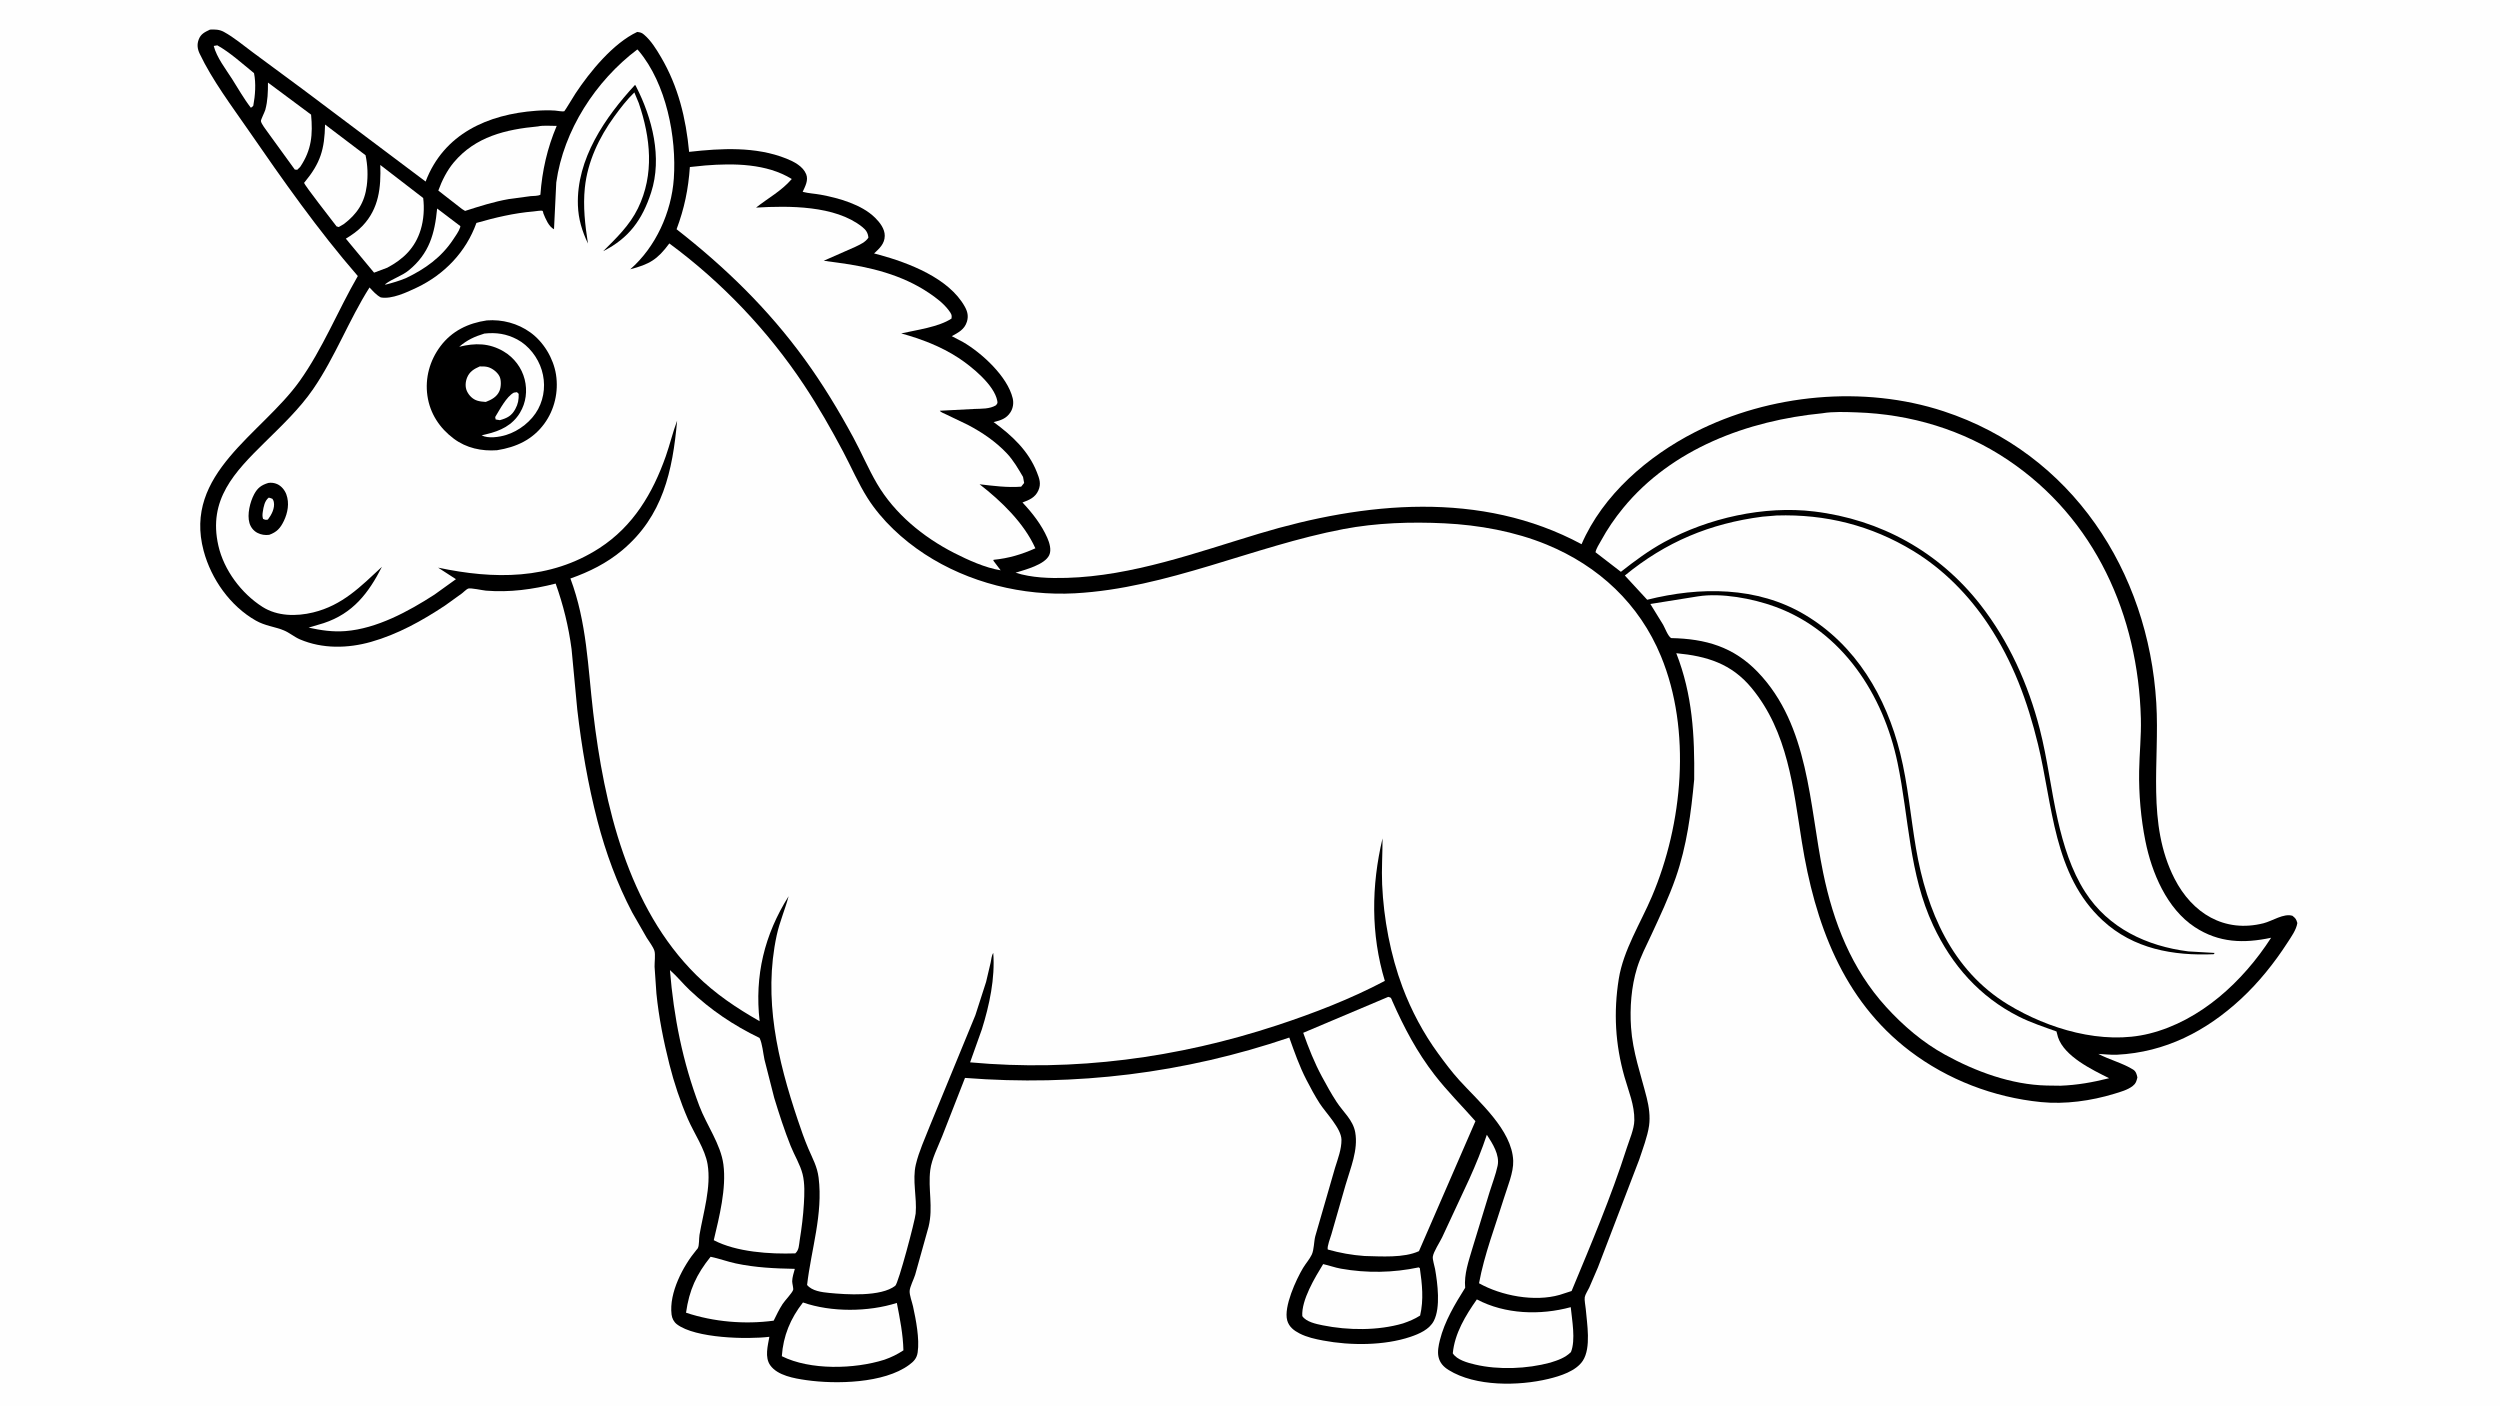 <svg version="1.1" xmlns="http://www.w3.org/2000/svg" style="display: block;" viewBox="0 0 2048 1152" width="1820" height="1024">
<path transform="translate(0,0)" fill="rgb(254,254,254)" d="M -0 -0 L 2048 0 L 2048 1152 L -0 1152 L -0 -0 z"/>
<path transform="translate(0,0)" fill="rgb(0,0,0)" d="M 172.051 24.1 C 176.123 23.92 179.69 23.963 183.36 25.959 C 191.663 30.476 199.421 37.088 207.052 42.713 L 248.588 73.416 L 348.662 148.578 C 363.562 109.406 399.653 93.488 439.161 90.592 C 444.432 90.206 449.529 90.1 454.81 90.446 C 456.443 90.553 460.855 91.434 462.247 91.014 C 462.627 90.899 470.249 78.239 471.397 76.5 C 483.182 58.651 502.297 35.281 522 26.027 C 524.646 26.4 525.562 26.509 527.608 28.243 C 533.309 33.073 537.746 40.287 541.5 46.683 C 555.638 70.767 561.914 96.704 564.522 124.267 C 590.837 121.325 619.099 119.728 644.207 129.787 C 650.378 132.259 657.76 136.016 660.417 142.565 C 662.435 147.541 659.597 152.499 657.556 157.016 C 662.392 158.278 667.556 158.478 672.488 159.394 C 687.38 162.16 705.918 167.416 716.894 178.253 C 720.766 182.075 724.863 187.333 724.787 193.088 C 724.7 199.624 720.42 203.379 716.041 207.482 L 719.896 208.48 C 744.253 215.138 777.41 227.659 790.394 251.117 C 792.651 255.195 793.49 258.969 792.063 263.5 C 790.087 269.775 785.113 272.279 779.684 275.241 L 788.879 280.054 C 804.189 288.93 825.376 308.234 829.617 326.184 C 830.519 330 829.924 334.223 827.801 337.546 C 824.438 342.812 819.756 344.246 813.951 345.62 C 828.926 356.546 842.47 369.06 849.423 386.728 C 851.497 391.998 853.076 396.181 850.609 401.678 C 848.036 407.411 843.207 409.438 837.619 411.494 C 845.612 419.956 853.216 429.712 857.94 440.431 C 859.71 444.445 861.532 450.363 859.525 454.628 C 855.798 462.547 839.912 466.514 831.95 469.034 C 845.333 473.256 859.915 473.651 873.83 473.257 C 927.637 471.735 980.428 452.371 1031.47 437.005 C 1117.85 411.003 1213.25 401.38 1295.62 445.673 C 1313.04 405.264 1350 373.515 1388.53 353.859 C 1449.7 322.647 1526.78 315.24 1592.25 336.781 C 1697.27 371.33 1759.96 467.802 1766.44 575.748 C 1769.33 623.822 1758.33 674.519 1781.35 719.618 C 1795.79 747.884 1822.05 764.339 1854.32 756.178 C 1861.43 754.38 1870.95 747.799 1878 750.086 C 1880.69 752.313 1880.97 752.661 1881.98 756 C 1881.15 761.631 1876.84 767.499 1873.8 772.219 C 1863.21 788.642 1850.29 804.753 1835.92 818.075 C 1807.26 844.65 1773.75 861.914 1734.28 863.888 C 1729.18 864.143 1724.04 863.425 1718.94 863.219 C 1727.9 867.949 1739.2 870.839 1747.5 876.084 C 1749.79 877.53 1750.45 879.996 1750.95 882.5 C 1750.17 885.623 1749.79 887.394 1747.12 889.5 C 1742.99 892.749 1736.95 894.389 1731.97 895.904 C 1712.99 901.682 1691.75 904.658 1671.94 902.677 C 1633.26 898.81 1595.58 884.431 1564.58 860.868 C 1509.34 818.897 1486.68 755.722 1476.07 689.5 C 1468.99 645.292 1464.67 599.557 1434.96 563.513 C 1418.43 543.449 1398.2 537.345 1373.21 534.968 C 1386.53 569 1388.29 602.348 1387.88 638.383 C 1385.34 665.687 1381.84 692.799 1372.76 718.854 C 1367.17 734.872 1359.89 750.343 1352.76 765.721 C 1348.65 774.577 1343.95 783.472 1341.07 792.81 C 1336.35 808.128 1335.07 825.501 1336.14 841.396 C 1337.53 861.803 1344.11 879.747 1349.04 899.349 C 1350.83 906.486 1351.96 914.635 1350.92 922 C 1349.64 930.957 1345.67 941.195 1342.85 949.787 L 1308.98 1038.22 L 1301.88 1054.71 C 1300.94 1056.74 1298.56 1060.38 1298.23 1062.47 C 1297.82 1064.99 1298.83 1069.41 1299.04 1072.07 C 1300.02 1083.97 1303.6 1103.8 1296.69 1114.5 C 1291.13 1123.11 1278.02 1127.17 1268.47 1129.46 C 1244.01 1135.35 1208.66 1135.82 1186.74 1122.19 C 1182.54 1119.57 1179.53 1116.38 1178.43 1111.45 C 1177.46 1107.13 1178.49 1101.98 1179.54 1097.76 C 1183.39 1082.27 1191.87 1068.2 1200.27 1054.82 C 1199.21 1043.69 1203.22 1032.67 1206.3 1022.11 L 1220.24 976.48 C 1222.44 969.373 1225.31 962.108 1226.84 954.857 C 1228.73 945.926 1222.65 936.588 1218.02 929.453 C 1213.9 941.816 1209.07 953.689 1203.71 965.557 L 1181.35 1013.57 C 1179.5 1017.43 1174.27 1025.39 1173.76 1029.33 C 1173.45 1031.72 1175.16 1036.83 1175.62 1039.47 C 1177.67 1051.28 1180.22 1070.82 1174.64 1081.83 C 1171.03 1088.96 1162.58 1092.59 1155.41 1095.01 C 1133.89 1102.25 1106.27 1102.24 1084 1098.04 C 1077.32 1096.78 1070.74 1095.36 1064.64 1092.25 C 1059.98 1089.88 1055.94 1086.79 1054.49 1081.55 C 1051.43 1070.45 1061.81 1048.02 1067.47 1038.57 C 1069.64 1034.96 1072.77 1031.47 1074.57 1027.71 C 1076.5 1023.68 1076.31 1017.14 1077.46 1012.63 L 1086.45 981.531 L 1093.67 956.511 C 1095.95 949.202 1099.01 941.28 1098.93 933.552 C 1098.82 924.261 1086.12 911.586 1081.05 903.7 C 1077.07 897.523 1073.61 891.007 1070.23 884.486 C 1064.49 873.379 1060.37 861.582 1056.18 849.827 C 970.018 879.12 881.219 889.956 790.524 882.888 L 771.802 930.761 C 768.455 939.24 763.232 949.252 762.092 958.216 C 760.084 973.989 764.633 988.64 760.707 1004.75 L 749.691 1044.2 C 748.611 1047.73 745.346 1054.01 745.18 1057.43 C 745.009 1060.94 747.148 1066.38 747.939 1070.01 C 750.332 1081 753.405 1096.63 751.746 1107.79 C 751.021 1112.67 748.536 1115.19 744.766 1117.97 C 724.138 1133.23 684.576 1133.91 660.492 1130.46 C 650.763 1129.06 637.016 1126.77 631.002 1118.33 C 626.307 1111.74 628.991 1102.33 630.263 1094.97 C 612.282 1097.17 569.63 1096.28 554.516 1084.71 C 551.988 1082.77 550.526 1079.86 550.143 1076.74 C 547.959 1058.96 559.582 1036.92 570.5 1023.82 C 570.885 1023.36 571.421 1022.89 571.689 1022.34 C 572.929 1019.79 572.516 1014.48 573.028 1011.48 C 576.158 993.103 582.739 972.375 579.657 953.656 C 577.617 941.263 568.51 928.103 563.5 916.541 C 557.278 902.184 552.185 886.902 548.366 871.734 C 543.573 852.696 539.684 833.236 537.731 813.685 L 536.223 791.788 C 536.155 788.292 537.027 781.737 536.102 778.776 C 535.048 775.399 531.664 771.112 529.8 768.073 L 517.922 747.38 C 505.58 723.892 496.145 698.164 489.488 672.504 C 481.671 642.372 476.484 612.06 472.902 581.152 L 468.231 531.619 C 465.782 513.102 461.463 495.518 455.193 477.933 C 436.415 482.734 417.571 485.273 398.142 483.721 C 395.401 483.502 385.839 481.321 383.514 482.02 C 382.341 482.373 379.463 485.171 378.327 486.038 L 364.562 495.925 C 345.754 508.402 325.753 519.515 303.916 525.701 C 284.948 531.074 264.155 531.506 245.736 523.652 C 241.058 521.658 237.079 518.099 232.403 516.218 C 224.652 513.101 217.257 512.596 209.558 508.231 C 188.565 496.331 173.021 474.196 166.851 451.211 C 149.801 387.703 214.275 355.728 245.421 312.093 C 264.332 285.599 276.809 254.202 293.12 225.989 C 260.608 188.584 231.669 147.34 203.544 106.585 C 189.776 86.634 173.993 65.721 163.569 43.842 C 161.746 40.016 161.251 36.341 162.749 32.307 C 164.507 27.57 167.77 26.165 172.051 24.1 z"/>
<path transform="translate(0,0)" fill="rgb(254,254,254)" d="M 175.09 37.5 L 178.009 36.988 C 188.455 42.777 198.781 52.245 208.087 59.765 C 209.816 68.136 209.062 78.088 207.5 86.45 C 206.892 87.296 206.418 87.622 205.5 88.105 C 199.799 80.82 195.125 72.408 190.147 64.602 C 184.98 56.501 177.479 46.906 175.09 37.5 z"/>
<path transform="translate(0,0)" fill="rgb(254,254,254)" d="M 358.108 170.689 L 377.159 185.128 L 376.909 186.295 C 375.853 189.48 373.111 193.243 371.234 196.08 C 361.534 210.745 348.244 220.185 332.589 227.684 C 326.99 229.997 321.483 231.61 315.627 233.103 L 315.653 232.589 C 321.636 228.019 329.082 226.066 334.973 221.227 C 351.669 207.511 356.137 191.332 358.108 170.689 z"/>
<path transform="translate(0,0)" fill="rgb(254,254,254)" d="M 219.514 67.499 L 254.842 93.769 C 256.337 110.01 255.313 122.636 245.924 136.568 L 243.5 138.952 L 241.5 138.779 L 219.455 108.37 C 217.992 106.242 214.036 101.381 213.742 99.025 C 213.61 97.967 216.872 91.561 217.338 89.837 C 219.349 82.394 219.54 75.136 219.514 67.499 z"/>
<path transform="translate(0,0)" fill="rgb(254,254,254)" d="M 266.289 101.87 L 299.467 127.032 C 301.203 135.222 301.525 143.745 300.455 152.06 C 298.679 165.874 292.563 175.14 281.689 183.399 L 277.5 185.845 L 275.698 185.31 C 272.417 180.923 249.215 151.375 249.135 149.622 C 249.125 149.407 249.409 149.289 249.546 149.123 C 262.543 133.396 265.871 122.201 266.289 101.87 z"/>
<path transform="translate(0,0)" fill="rgb(254,254,254)" d="M 311.541 135.012 L 346.677 162.064 C 347.734 170.538 347.122 179.926 344.625 188.073 C 340.1 202.84 330.594 212.087 317.268 219.162 L 306.432 223.225 L 283.312 195.371 C 288.376 192.311 293.052 189.064 297.128 184.729 C 310.442 170.568 312.146 153.479 311.541 135.012 z"/>
<path transform="translate(0,0)" fill="rgb(254,254,254)" d="M 582.121 1029.4 C 589.021 1030.81 595.8 1033.37 602.763 1034.86 C 618.919 1038.3 634.672 1038.99 651.12 1039.31 C 650.259 1042.46 648.999 1046.25 648.954 1049.5 C 648.931 1051.18 650.121 1055.26 649.74 1056.54 C 649.007 1059.02 642.918 1065.32 641.096 1068.13 C 638.295 1072.46 636.051 1077.13 633.793 1081.75 C 610.031 1084.93 584.713 1082.78 562.001 1075.23 C 564.589 1056.67 570.52 1043.82 582.121 1029.4 z"/>
<path transform="translate(0,0)" fill="rgb(254,254,254)" d="M 1209.84 1064.33 C 1233.05 1076.61 1261.86 1077.45 1286.75 1070.69 C 1287.78 1081.21 1290.91 1097.59 1286.91 1107.5 C 1282.11 1112.22 1276.32 1114.14 1270.01 1116.12 C 1251.04 1121.26 1227.6 1122.22 1208.43 1117.7 C 1202.39 1116.28 1193.44 1113.88 1190.13 1108.5 C 1191.63 1092.19 1200.66 1077.42 1209.84 1064.33 z"/>
<path transform="translate(0,0)" fill="rgb(254,254,254)" d="M 1083.93 1035.41 C 1088.84 1036.5 1093.56 1038.28 1098.52 1039.16 C 1119.66 1042.9 1141.25 1042.57 1162.22 1038.1 L 1163.13 1038.74 C 1165.01 1051.8 1166.4 1064.56 1163.36 1077.56 C 1158.81 1080.47 1154.4 1082.25 1149.35 1084 C 1128.89 1090.02 1104.32 1089.77 1083.53 1085.55 C 1078.23 1084.47 1069.99 1082.78 1066.84 1078 C 1066.01 1064.88 1077.23 1046.34 1083.93 1035.41 z"/>
<path transform="translate(0,0)" fill="rgb(254,254,254)" d="M 657.799 1066.84 C 680.897 1074.93 711.444 1074.66 734.695 1067.22 C 737.206 1080.1 739.776 1092.9 740.08 1106.06 C 734.949 1109.42 730.236 1111.74 724.446 1113.76 C 699.96 1121.51 663.766 1122.5 640.472 1110.86 C 641.61 1094.15 647.551 1079.94 657.799 1066.84 z"/>
<path transform="translate(0,0)" fill="rgb(254,254,254)" d="M 440.723 103.413 C 445.077 102.378 451.461 103.077 456.053 102.969 C 448.305 121.272 444.142 139.613 442.689 159.369 C 440.671 160.508 437.065 160.315 434.687 160.539 L 416.869 162.933 C 404.671 165.05 392.764 168.869 381 172.645 L 378.5 171.104 L 359.068 155.98 C 362.001 147.881 366.138 139.599 371.687 132.964 C 389.427 111.749 414.398 105.862 440.723 103.413 z"/>
<path transform="translate(0,0)" fill="rgb(254,254,254)" d="M 548.81 794.543 C 554.557 799.568 559.437 805.702 565 810.956 C 582.391 827.379 600.765 839.755 622.213 850.133 C 624.558 854.928 625.115 862.571 626.254 867.877 L 634.253 899.278 C 638.266 912.455 642.599 925.83 647.708 938.632 C 650.723 946.187 655.568 953.982 657.498 961.787 C 659.372 969.371 659.004 978.136 658.555 985.876 C 657.975 995.88 656.744 1005.84 655.131 1015.73 C 654.458 1019.85 654.672 1023.79 651.5 1026.62 C 630.686 1027.33 603.33 1025.57 584.715 1015.83 C 589.236 996.757 595.172 973.387 592.617 953.846 C 590.442 937.212 578.86 921.615 572.917 905.91 C 559.235 869.749 551.925 833.011 548.81 794.543 z"/>
<path transform="translate(0,0)" fill="rgb(254,254,254)" d="M 1137.24 816.5 C 1139.93 817.005 1139.61 817.743 1140.64 820.067 C 1150.17 841.635 1160.81 861.805 1175.3 880.5 C 1185.53 893.707 1197.63 905.773 1208.68 918.321 L 1162.42 1024.79 C 1150.04 1030.53 1131.32 1029.06 1117.75 1028.77 C 1107.36 1028.01 1097.73 1026.3 1087.7 1023.46 C 1087 1021.04 1089.88 1013.78 1090.68 1010.99 L 1102.27 970.629 C 1106.25 956.863 1112.8 941.873 1110.19 927.384 C 1108.37 917.298 1100.31 910.797 1094.93 902.544 C 1090.6 895.915 1086.72 888.857 1082.96 881.897 C 1076.73 870.357 1071.97 858.277 1067.59 845.935 L 1137.24 816.5 z"/>
<path transform="translate(0,0)" fill="rgb(254,254,254)" d="M 1390.93 488.404 C 1410.16 485.357 1435.69 490.161 1453.9 496.778 C 1509.31 516.905 1542.87 569.012 1554.51 624.926 C 1563.89 669.986 1563.83 715.597 1583.72 758.106 C 1598.87 790.466 1621.67 816.428 1653.82 832.647 C 1663.66 837.614 1674.31 841.094 1684.67 844.828 L 1685.9 849.5 C 1691.12 865.337 1713.97 876.227 1727.8 883.13 C 1714.32 886.498 1701.84 888.745 1687.96 889.28 L 1676.65 889.129 C 1647.53 888.443 1618.5 877.692 1593.26 863.801 C 1575.03 853.773 1559.09 840.098 1545.12 824.761 C 1516.75 793.607 1501.87 755.445 1493.49 714.656 C 1482.05 658.916 1482.06 594.356 1440.11 550.556 C 1420.15 529.714 1397.31 523.162 1368.96 522.573 C 1366.31 520.867 1364.08 514.625 1362.47 511.71 L 1351.97 494.644 L 1390.93 488.404 z"/>
<path transform="translate(0,0)" fill="rgb(254,254,254)" d="M 577.772 135.406 C 601.158 133.541 628.087 133.797 648.62 146.498 C 639.932 156.55 629.538 161.843 619.37 169.919 C 646.038 168.387 684.045 168.012 706.238 185.685 C 709.347 188.161 711.005 190.486 711.392 194.5 C 709.098 198.249 704.424 200.229 700.602 202.099 L 674.82 213.468 L 686.446 215.06 C 712.616 218.516 738.81 224.896 761 239.843 C 766.827 243.768 773.094 248.467 777.284 254.177 C 779.069 256.61 779.996 257.819 779.5 260.801 C 769.183 267.756 750.284 270.261 738.285 272.991 C 754.825 277.593 770.716 283.585 785.156 293.023 C 795.757 299.952 814.632 315.194 816.99 328.322 C 817.339 330.269 817.069 330.226 815.919 331.85 C 810.699 335.022 804.044 334.618 798.131 334.87 L 769.875 336.335 C 770.85 337.727 773.522 338.593 775.052 339.348 L 792.85 347.893 C 804.614 354.084 815.613 361.52 824.781 371.223 C 830.185 376.942 834.091 383.805 838.071 390.542 L 838.975 395.5 L 836.542 398.539 C 825.198 399.422 813.717 397.894 802.463 396.573 C 820.173 410.285 838.881 428.291 848.178 449.038 C 836.682 454.13 826.468 457.187 813.914 458.461 L 813.748 459.14 L 819.744 467.056 C 807.217 465.068 792.933 458.596 781.658 452.841 C 756.363 439.929 732.861 420.736 718.379 395.967 C 711.326 383.904 705.727 370.635 699.046 358.281 C 687.033 336.063 673.894 314.372 659.03 293.937 C 629.103 252.794 594.237 218.932 554.25 187.654 C 560.618 170.662 563.888 154.807 565.139 136.691 L 577.772 135.406 z"/>
<path transform="translate(0,0)" fill="rgb(254,254,254)" d="M 1492.83 338.412 C 1501.6 336.908 1512.13 337.382 1521.05 337.676 C 1565.26 339.13 1608.19 351.973 1645.01 376.749 C 1716.46 424.82 1751.58 503.999 1753.8 588.5 C 1754.18 602.848 1752.62 617.164 1752.38 631.5 C 1752.06 650.353 1753.8 670.325 1757.5 688.801 C 1762.67 714.642 1775.03 744.256 1797.91 759.298 C 1817.72 772.321 1838.15 772.833 1860.51 768.06 C 1837.57 803.681 1802.74 836.098 1760.72 846.591 C 1722.42 856.155 1677.94 842.795 1644.93 822.722 C 1598.99 794.785 1578.31 745.856 1569.58 694.802 C 1565.13 668.772 1563.01 642.503 1556.62 616.812 C 1545.12 570.566 1520.4 528.408 1478.64 503.5 C 1439.42 480.109 1392.46 480.387 1349.38 491.18 L 1331.07 471.329 C 1364.61 443.777 1400.78 428.678 1443.77 423.116 L 1455.38 422.155 C 1495.53 420.888 1532.92 430.297 1567.25 451.155 C 1592.11 466.257 1612.91 487.462 1628.94 511.632 C 1649.02 541.902 1660.94 574.357 1669.5 609.475 C 1681.65 659.28 1682.04 716.512 1722.5 753.875 C 1747.81 777.242 1780.25 782.966 1813.5 781.551 L 1814.25 780.5 L 1792.66 779.244 C 1758.63 774.933 1727.25 760.278 1708.2 730.646 C 1696.79 712.9 1690.35 691.977 1685.72 671.557 C 1680.12 646.834 1677.28 621.612 1670.95 597 C 1661.51 560.346 1645.71 525.219 1622.37 495.3 C 1588.5 451.898 1540.6 425.458 1486.17 418.86 C 1445.18 413.889 1399.3 424.2 1363.3 443.934 C 1350.55 450.921 1339.23 459.326 1327.83 468.291 L 1307.04 452.268 C 1307.61 449.127 1310.02 445.644 1311.55 442.843 C 1316.8 433.206 1322.78 424.456 1329.74 415.975 C 1369.71 367.297 1431.79 344.37 1492.83 338.412 z"/>
<path transform="translate(0,0)" fill="rgb(254,254,254)" d="M 522.129 40.348 L 523.329 41.631 C 545.792 68.455 554.356 112.201 551.993 146.164 C 550.076 173.707 537.211 202.268 516.295 220.466 C 532.107 216.257 538.471 212.608 548.314 199.286 C 591.302 230.948 629.159 270.779 658.68 315.278 C 670.349 332.867 680.886 351.332 690.768 369.974 C 697.388 382.462 703.168 395.989 710.722 407.894 C 722.29 426.123 739.498 442.01 757.505 453.767 C 793.483 477.259 837.829 488.229 880.641 485.892 C 955.892 481.783 1026.74 447.344 1100.36 433.314 C 1127.44 428.153 1155.86 427.23 1183.35 428.57 C 1211.47 429.942 1240.87 435.225 1267 445.977 C 1309.73 463.557 1342.98 494.534 1360.7 537.507 C 1385.73 598.208 1378.55 674.768 1353.24 734.286 C 1343.99 756.053 1329.86 778.206 1326.1 801.783 C 1321.73 829.147 1323.21 855.364 1330.77 882.018 C 1334.14 893.878 1339.06 905.08 1338.84 917.689 C 1338.72 924.796 1334.77 933.661 1332.59 940.466 C 1319.87 980.253 1303.47 1018.9 1287.45 1057.46 L 1277.66 1060.63 C 1257.05 1066.51 1229.95 1061.39 1211.62 1051.11 C 1215.97 1027.41 1224.97 1004.33 1232.05 981.322 C 1234.86 972.176 1239.97 960.36 1239.62 950.77 C 1238.7 925.484 1211.33 902.316 1195.34 884.644 C 1189.16 877.808 1183.62 870.393 1178.19 862.955 C 1166.09 846.4 1156.17 827.754 1148.95 808.559 C 1139.08 782.292 1133.48 752.39 1132.25 724.382 C 1131.7 711.747 1132.62 699.274 1132.57 686.668 C 1123.36 725.425 1122.92 765.188 1134.46 803.417 C 1106.4 818.235 1076.24 829.883 1046.13 839.799 C 965.064 866.494 879.843 877.969 794.705 870.131 L 804.361 843.033 C 810.548 823.253 815.249 801.278 813.679 780.5 C 812.305 782.595 812.081 785.792 811.567 788.264 L 807.797 804.271 L 799.03 831.5 L 761.696 922.297 C 757.694 932.601 752.813 943.016 750.263 953.776 C 747.206 966.672 751.266 980.845 750.118 993.98 C 749.608 999.818 735.982 1051.11 733.417 1053.14 C 721.772 1062.34 693.092 1060.38 679.247 1059.02 C 673.143 1058.43 665.179 1057.41 661.166 1052.5 C 664.553 1023.25 674.312 994.576 670.608 964.625 C 669.476 955.478 665.686 948.993 662.168 940.747 C 658.887 933.059 656.158 925.107 653.499 917.187 C 637.01 868.072 625.122 817.825 636.259 766.145 C 638.648 755.062 643.164 744.909 646.031 734.035 C 626.199 765.627 618.074 799.058 622.279 836.419 C 603.416 825.697 586.053 814.081 570.506 798.738 C 514.314 743.284 494.848 659.303 485.939 583.548 C 481.503 545.832 480.813 509.941 467.284 473.773 C 482.745 468.342 497.105 461.197 509.713 450.634 C 543.062 422.695 550.977 385.842 554.704 344.448 C 551.108 353.984 548.809 363.964 545.426 373.573 C 534.707 404.024 518.651 430.98 491.071 448.841 C 450.462 475.138 404.4 474.521 358.896 464.872 L 373.518 474.319 L 355.91 486.976 C 334.703 500.681 308.656 514.865 283 516.844 C 272.461 517.658 263.046 516.238 252.804 514.016 L 265.218 510.308 C 289.125 502.405 301.914 485.745 312.886 464.188 C 295.408 480.402 280.564 495.738 256.462 501.587 C 242.819 504.897 227.183 504.784 215 497.008 C 197.709 485.973 183.443 466.913 178.889 446.885 C 170.299 409.102 192.099 386.712 216.759 362.372 C 230.721 348.592 245.429 334.754 256.575 318.518 C 274.541 292.348 285.749 262.131 302.705 235.354 C 305.553 238.362 308.227 241.547 311.94 243.5 C 320.847 245.17 333.297 239.331 341.408 235.471 C 364.105 224.67 381.803 206.184 390.283 182.487 C 405.57 178.103 421.209 174.384 437.087 173.076 C 438.386 172.969 443.271 172.129 444.285 172.54 C 445.002 172.831 444.85 173.98 445.142 174.696 C 446.879 178.949 449.508 185.514 453.839 187.667 L 455.695 149.341 C 461.635 106.621 487.968 66.115 522.129 40.348 z"/>
<path transform="translate(0,0)" fill="rgb(0,0,0)" d="M 219.743 395.5 C 222.121 395.057 224.824 395.429 227.042 396.427 C 230.559 398.01 233.265 401.325 234.578 404.899 C 237.196 412.028 235.743 419.979 232.52 426.648 C 229.653 432.581 226.723 435.772 220.5 438.001 C 217.127 438.41 213.931 437.942 210.896 436.397 C 207.718 434.78 205.38 431.777 204.366 428.36 C 202.287 421.35 204.855 410.971 208.227 404.694 C 211.025 399.487 214.168 397.205 219.743 395.5 z"/>
<path transform="translate(0,0)" fill="rgb(254,254,254)" d="M 220.187 407.5 C 221.158 407.63 222.24 408.166 223.172 408.5 C 223.742 409.387 224.094 409.955 224.302 411 C 225.324 416.157 222.446 421.581 219.445 425.5 C 217.534 425.863 217.315 425.723 215.5 424.964 C 214.843 422.969 214.967 421.224 215.275 419.19 C 215.885 415.151 216.742 410.073 220.187 407.5 z"/>
<path transform="translate(0,0)" fill="rgb(0,0,0)" d="M 520.283 69.349 L 521.044 70.627 C 534.343 96.546 542.657 129.038 533.399 157.557 C 526.205 179.72 515.355 194.935 494.132 205.626 C 504.991 194.81 515.781 184.503 522.603 170.534 C 536.189 142.716 532.945 112.616 523.264 84.256 L 519.656 75.574 C 513.544 81.512 508.254 88.377 503.252 95.258 C 490.741 112.47 481.326 132.288 479.112 153.669 C 477.518 169.072 479.282 184.176 481.657 199.368 C 476.803 189.124 473.825 179.418 473.424 168.072 C 472.086 130.214 495.725 95.863 520.283 69.349 z"/>
<path transform="translate(0,0)" fill="rgb(0,0,0)" d="M 398.802 262.34 C 411.424 261.367 424.138 264.746 434.435 272.164 C 445.382 280.05 453.409 293.481 455.483 306.72 C 457.68 320.744 454.292 335.518 445.878 346.971 C 436.245 360.086 422.952 366.169 407.172 368.688 C 394.544 369.597 382.073 366.933 371.793 359.267 C 360.109 350.553 352.199 338.57 350.129 323.986 C 348.077 309.539 352.062 295.192 360.765 283.549 C 370.184 270.949 383.551 264.557 398.802 262.34 z"/>
<path transform="translate(0,0)" fill="rgb(254,254,254)" d="M 420.959 321.5 L 423.481 321.124 L 424.909 322.5 C 425.003 327.269 424.446 330.739 422.141 334.966 C 419.097 340.547 415.437 342.392 409.5 344.058 L 406.044 343.5 L 405.652 341.5 C 409.319 335.543 414.887 324.687 420.959 321.5 z"/>
<path transform="translate(0,0)" fill="rgb(254,254,254)" d="M 393.013 300.032 C 395.261 300.007 397.639 299.969 399.818 300.592 C 403.463 301.635 407.611 304.863 409.263 308.329 C 410.751 311.45 410.501 317.061 409.139 320.185 C 407.021 325.04 402.632 327.313 397.945 329.127 C 395.664 328.978 393.191 328.762 391 328.076 C 387.239 326.899 384.277 323.944 382.588 320.434 C 380.92 316.969 381.227 312.683 382.647 309.181 C 384.636 304.278 388.365 302.058 393.013 300.032 z"/>
<path transform="translate(0,0)" fill="rgb(254,254,254)" d="M 396.777 273.121 C 406.508 272.053 414.929 273.319 423.625 277.886 C 433.16 282.894 440.673 292.765 443.791 302.994 C 447.033 313.632 446.11 325.057 440.886 334.905 C 435.632 344.812 425.245 352.941 414.558 356.21 C 408.971 357.919 399.918 359.305 394.526 356.5 L 398.5 355.545 C 409.903 352.851 419.727 348.325 425.966 337.962 C 430.951 329.682 432.138 319.968 429.808 310.655 C 427.436 301.176 421.118 292.82 412.707 287.835 C 400.789 280.772 389.265 280.728 376.175 283.935 C 382.588 278.374 388.794 275.567 396.777 273.121 z"/>
</svg>